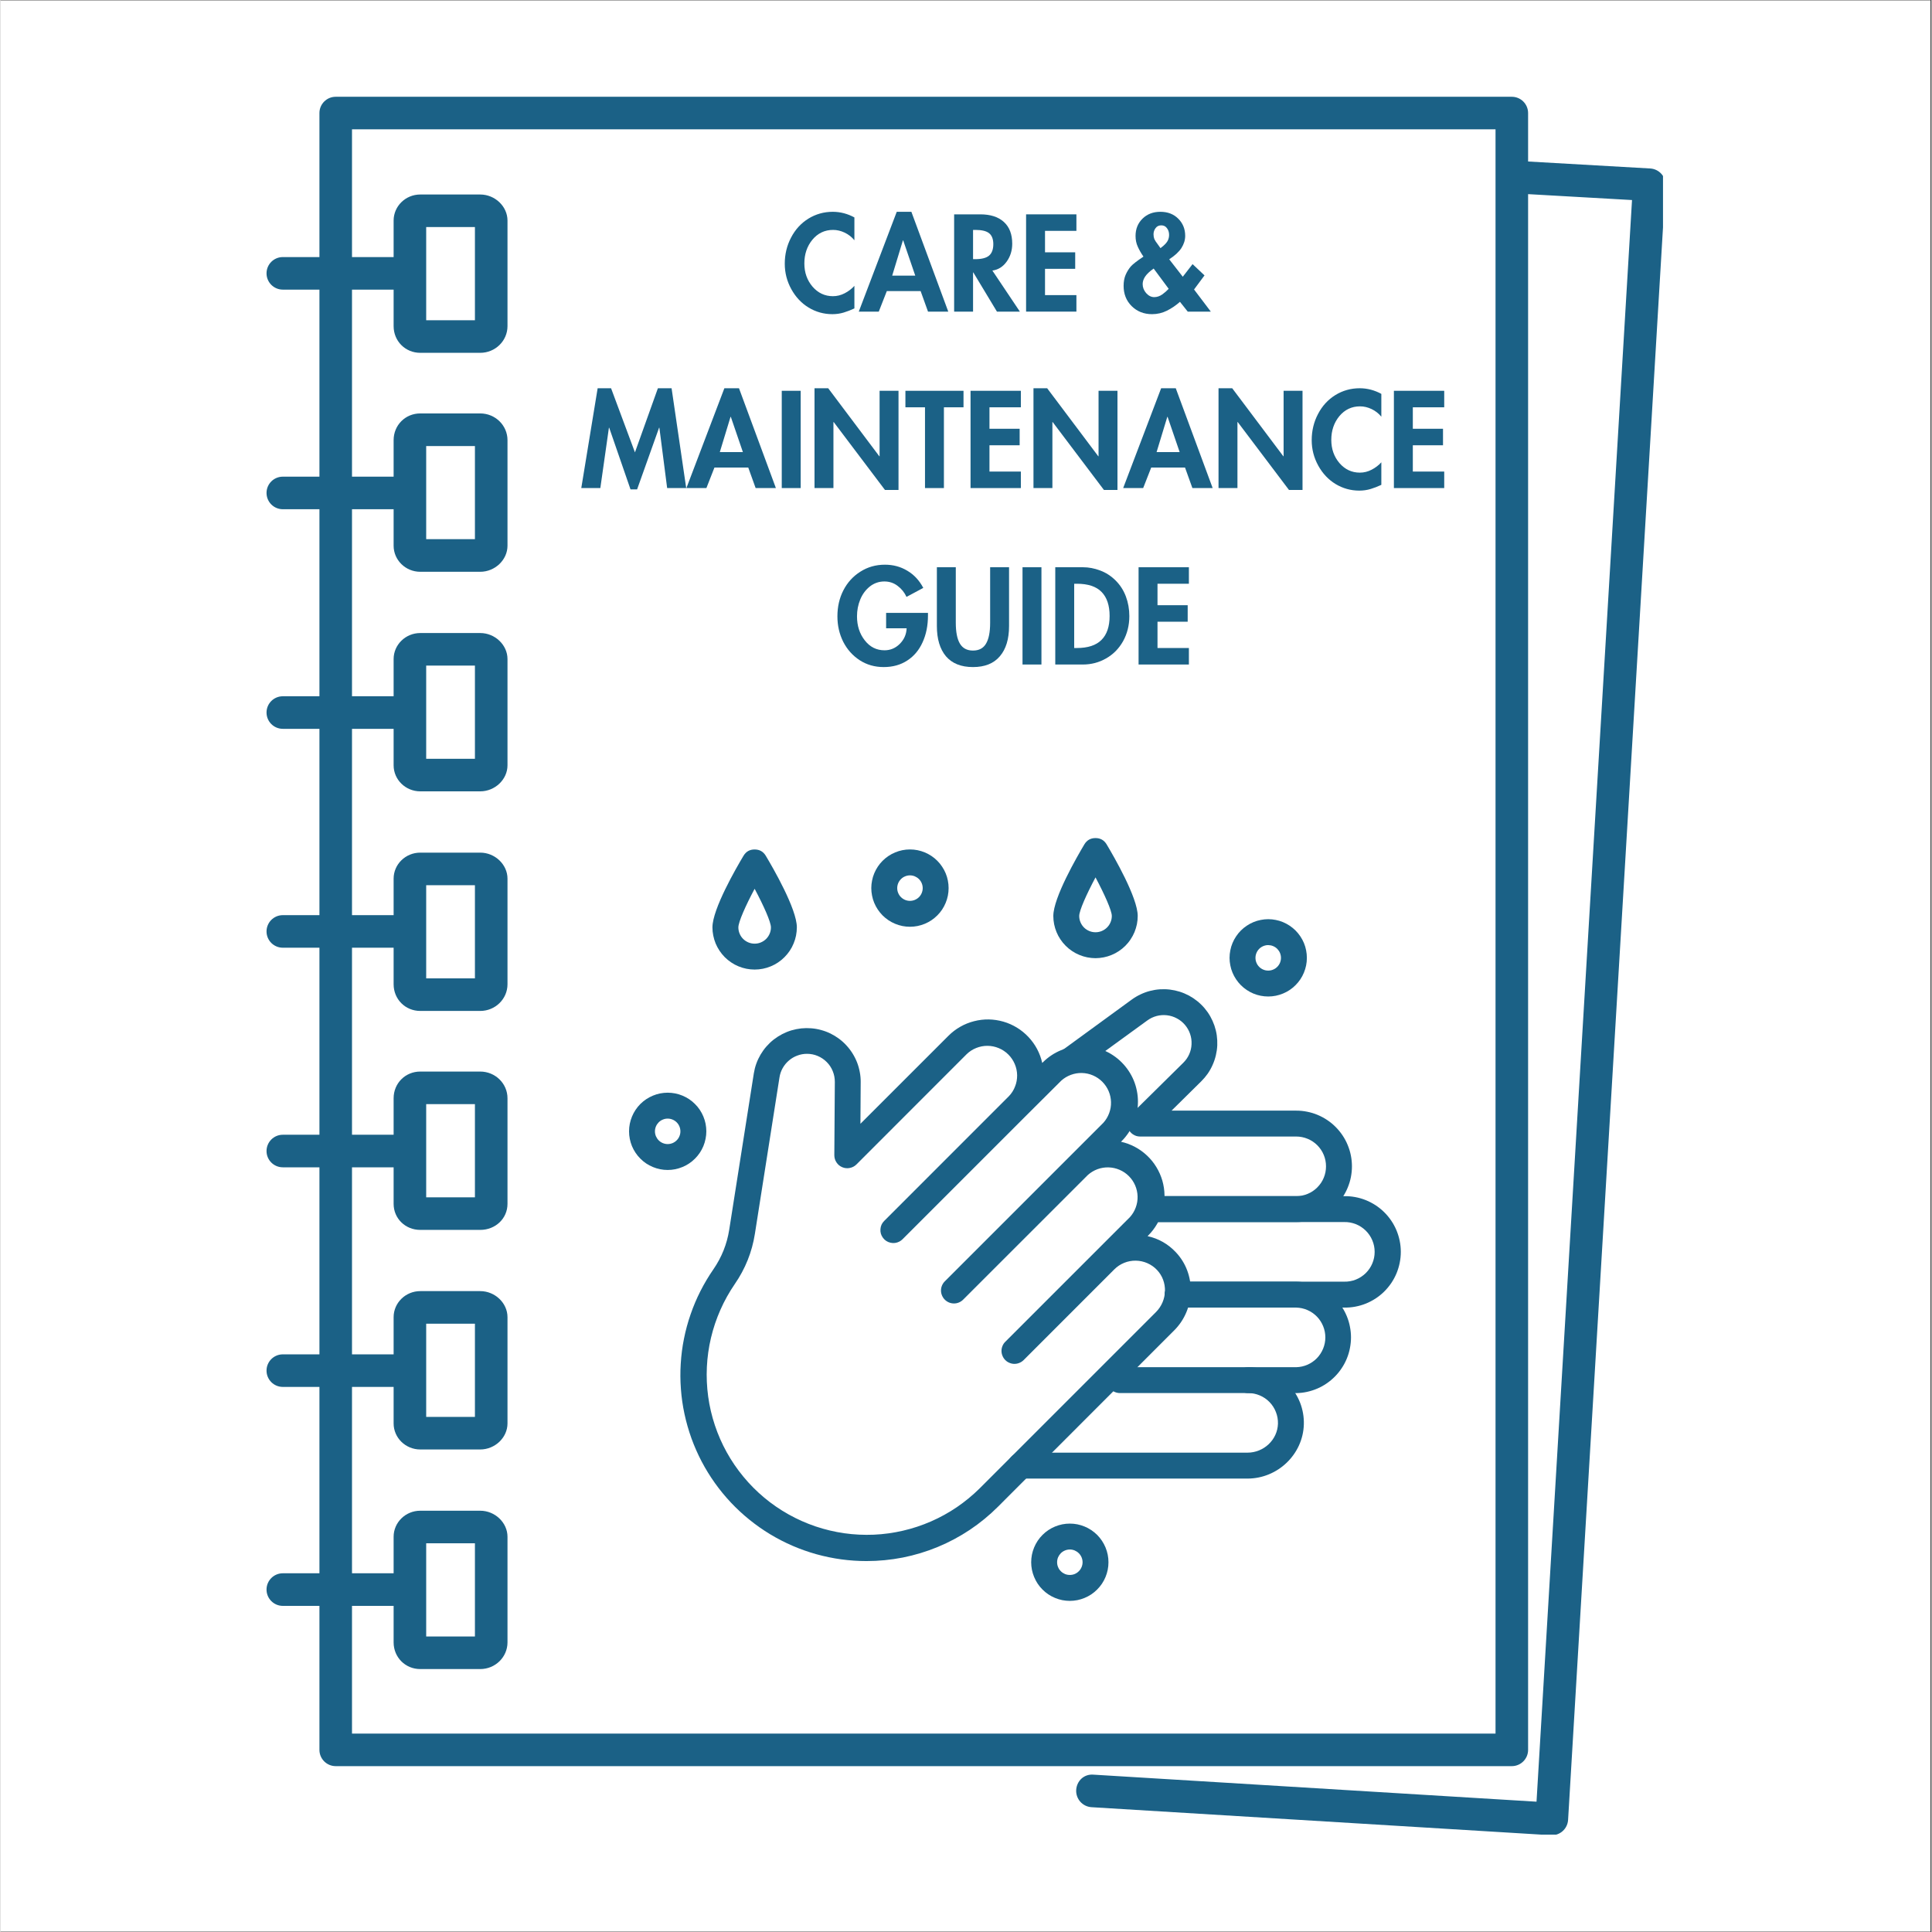 <svg xmlns="http://www.w3.org/2000/svg" xmlns:xlink="http://www.w3.org/1999/xlink" width="300" zoomAndPan="magnify" viewBox="0 0 224.88 225" height="300" preserveAspectRatio="xMidYMid meet" version="1.0"><rect x="0" y="0" width="224.88" height="225" fill="#333333" stroke="none"/><defs><g/><clipPath id="eaec7b22d7"><path d="M 0 0.059 L 224.762 0.059 L 224.762 224.938 L 0 224.938 Z M 0 0.059 " clip-rule="nonzero"/></clipPath><clipPath id="1fb7f488e9"><path d="M 30.98 11.27 L 193.613 11.27 L 193.613 213.66 L 30.98 213.66 Z M 30.98 11.27 " clip-rule="nonzero"/></clipPath><clipPath id="4f6c7368cc"><path d="M 67.465 20.047 L 168.812 20.047 L 168.812 195.305 L 67.465 195.305 Z M 67.465 20.047 " clip-rule="nonzero"/></clipPath><clipPath id="fccbeb42dd"><path d="M 0.465 0.047 L 101.812 0.047 L 101.812 175.305 L 0.465 175.305 Z M 0.465 0.047 " clip-rule="nonzero"/></clipPath><clipPath id="640257cbda"><rect x="0" width="102" y="0" height="176"/></clipPath><clipPath id="066140a2ef"><path d="M 132 139 L 163.113 139 L 163.113 153 L 132 153 Z M 132 139 " clip-rule="nonzero"/></clipPath><clipPath id="9c3b7a345e"><path d="M 122 97.605 L 133 97.605 L 133 112 L 122 112 Z M 122 97.605 " clip-rule="nonzero"/></clipPath><clipPath id="f9006b5af4"><path d="M 120 177 L 130 177 L 130 186.809 L 120 186.809 Z M 120 177 " clip-rule="nonzero"/></clipPath><clipPath id="6cf14bd642"><path d="M 73.164 127 L 83 127 L 83 137 L 73.164 137 Z M 73.164 127 " clip-rule="nonzero"/></clipPath><clipPath id="f40703049c"><path d="M 0.402 22 L 13 22 L 13 34 L 0.402 34 Z M 0.402 22 " clip-rule="nonzero"/></clipPath><clipPath id="9f5b516871"><rect x="0" width="103" y="0" height="58"/></clipPath></defs><g clip-path="url(#eaec7b22d7)"><path fill="#ffffff" d="M 0 0.059 L 224.879 0.059 L 224.879 224.941 L 0 224.941 Z M 0 0.059 " fill-opacity="1" fill-rule="nonzero"/><path fill="#ffffff" d="M 0 0.059 L 224.879 0.059 L 224.879 224.941 L 0 224.941 Z M 0 0.059 " fill-opacity="1" fill-rule="nonzero"/></g><g clip-path="url(#1fb7f488e9)"><path fill="#1b6186" d="M 49.574 37.297 L 49.574 26.445 L 55.25 26.445 L 55.25 37.297 Z M 49.574 62.793 L 49.574 51.945 L 55.25 51.945 L 55.25 62.793 Z M 49.574 88.367 L 49.574 77.516 L 55.25 77.516 L 55.25 88.367 Z M 49.574 113.941 L 49.574 103.09 L 55.25 103.09 L 55.25 113.941 Z M 49.574 139.438 L 49.574 128.586 L 55.25 128.586 L 55.25 139.438 Z M 49.574 165.012 L 49.574 154.16 L 55.25 154.16 L 55.25 165.012 Z M 49.574 190.586 L 49.574 179.73 L 55.25 179.73 L 55.25 190.586 Z M 174.109 201.891 L 40.934 201.891 L 40.934 187.02 L 45.781 187.02 L 45.781 191.27 C 45.781 193.012 47.145 194.379 48.883 194.379 L 55.867 194.379 C 57.621 194.379 59.043 192.984 59.043 191.27 L 59.043 178.973 C 59.043 177.328 57.59 175.938 55.867 175.938 L 48.883 175.938 C 47.172 175.938 45.781 177.297 45.781 178.973 L 45.781 183.223 L 40.934 183.223 L 40.934 161.52 L 45.781 161.52 L 45.781 165.77 C 45.781 167.445 47.172 168.805 48.883 168.805 L 55.867 168.805 C 57.59 168.805 59.043 167.418 59.043 165.77 L 59.043 153.398 C 59.043 151.754 57.59 150.363 55.867 150.363 L 48.883 150.363 C 47.172 150.363 45.781 151.727 45.781 153.398 L 45.781 157.727 L 40.934 157.727 L 40.934 135.945 L 45.781 135.945 L 45.781 140.199 C 45.781 141.902 47.145 143.234 48.883 143.234 L 55.867 143.234 C 57.648 143.234 59.043 141.902 59.043 140.199 L 59.043 127.902 C 59.043 126.188 57.621 124.793 55.867 124.793 L 48.883 124.793 C 47.145 124.793 45.781 126.156 45.781 127.902 L 45.781 132.152 L 40.934 132.152 L 40.934 110.371 L 45.781 110.371 L 45.781 114.625 C 45.781 116.371 47.145 117.734 48.883 117.734 L 55.867 117.734 C 57.621 117.734 59.043 116.34 59.043 114.625 L 59.043 102.328 C 59.043 100.688 57.59 99.297 55.867 99.297 L 48.883 99.297 C 47.172 99.297 45.781 100.656 45.781 102.328 L 45.781 106.578 L 40.934 106.578 L 40.934 84.879 L 45.781 84.879 L 45.781 89.125 C 45.781 90.801 47.172 92.16 48.883 92.16 L 55.867 92.16 C 57.59 92.16 59.043 90.773 59.043 89.125 L 59.043 76.754 C 59.043 75.113 57.59 73.723 55.867 73.723 L 48.883 73.723 C 47.172 73.723 45.781 75.086 45.781 76.754 L 45.781 81.086 L 40.934 81.086 L 40.934 59.305 L 45.781 59.305 L 45.781 63.551 C 45.781 65.227 47.172 66.59 48.883 66.59 L 55.867 66.59 C 57.59 66.59 59.043 65.199 59.043 63.551 L 59.043 51.262 C 59.043 49.543 57.621 48.148 55.867 48.148 L 48.883 48.148 C 47.145 48.148 45.781 49.516 45.781 51.262 L 45.781 55.512 L 40.934 55.512 L 40.934 33.73 L 45.781 33.73 L 45.781 37.98 C 45.781 39.727 47.145 41.09 48.883 41.09 L 55.867 41.09 C 57.621 41.09 59.043 39.695 59.043 37.98 L 59.043 25.688 C 59.043 24.043 57.59 22.652 55.867 22.652 L 48.883 22.652 C 47.172 22.652 45.781 24.012 45.781 25.688 L 45.781 29.938 L 40.934 29.938 L 40.934 15.062 L 174.109 15.062 Z M 193.43 20.254 C 193.09 19.875 192.621 19.648 192.117 19.621 L 177.902 18.809 L 177.902 13.168 C 177.902 12.117 177.051 11.27 176.004 11.27 L 39.039 11.27 C 37.988 11.27 37.141 12.117 37.141 13.168 L 37.141 29.938 L 32.879 29.938 C 31.828 29.938 30.98 30.785 30.98 31.832 C 30.98 32.879 31.828 33.73 32.879 33.73 L 37.141 33.73 L 37.141 55.512 L 32.879 55.512 C 31.828 55.512 30.98 56.359 30.98 57.406 C 30.98 58.457 31.828 59.305 32.879 59.305 L 37.141 59.305 L 37.141 81.086 L 32.879 81.086 C 31.828 81.086 30.98 81.934 30.98 82.98 C 30.98 84.031 31.828 84.879 32.879 84.879 L 37.141 84.879 L 37.141 106.578 L 32.879 106.578 C 31.828 106.578 30.98 107.426 30.98 108.477 C 30.98 109.523 31.828 110.371 32.879 110.371 L 37.141 110.371 L 37.141 132.152 L 32.879 132.152 C 31.828 132.152 30.98 133 30.98 134.051 C 30.98 135.098 31.828 135.945 32.879 135.945 L 37.141 135.945 L 37.141 157.727 L 32.879 157.727 C 31.828 157.727 30.98 158.574 30.98 159.621 C 30.98 160.672 31.828 161.52 32.879 161.52 L 37.141 161.52 L 37.141 183.223 L 32.879 183.223 C 31.828 183.223 30.98 184.074 30.98 185.121 C 30.98 186.168 31.828 187.02 32.879 187.02 L 37.141 187.02 L 37.141 203.789 C 37.141 204.836 37.988 205.684 39.039 205.684 L 176.004 205.684 C 177.051 205.684 177.902 204.836 177.902 203.789 L 177.902 22.609 L 190.004 23.297 L 178.883 209.824 L 127.289 206.676 C 126.172 206.582 125.34 207.41 125.273 208.453 C 125.215 209.5 126.008 210.398 127.055 210.465 L 180.547 213.727 C 180.586 213.727 180.625 213.73 180.664 213.73 C 181.129 213.73 181.578 213.562 181.922 213.254 C 182.301 212.918 182.527 212.449 182.559 211.945 L 193.902 21.625 C 193.934 21.121 193.762 20.629 193.43 20.254 " fill-opacity="1" fill-rule="nonzero"/></g><path fill="#1b6186" d="M 124.691 59.531 L 124.691 49.285 L 121.535 49.285 L 121.535 59.531 C 121.535 62.645 123.262 64.613 126.27 64.613 C 129.273 64.613 131 62.645 131 59.531 L 131 49.285 L 127.844 49.285 L 127.844 59.531 C 127.844 60.898 127.32 61.656 126.27 61.656 C 125.215 61.656 124.691 60.898 124.691 59.531 " fill-opacity="1" fill-rule="nonzero"/><path fill="#1b6186" d="M 86.598 60.668 C 86.523 58.773 86.445 56.949 86.371 55.129 L 86.523 55.129 L 87.875 59.074 L 88.625 61.125 L 91.555 61.125 L 92.309 59.074 L 93.66 55.129 L 93.734 55.129 C 93.66 56.949 93.586 58.773 93.512 60.668 L 93.512 64.312 L 96.516 64.312 L 96.516 49.285 L 93.434 49.285 L 91.105 54.98 C 90.805 55.734 90.277 57.027 90.129 57.633 L 90.055 57.633 C 89.902 57.027 89.375 55.734 89.078 54.98 L 86.746 49.285 L 83.668 49.285 L 83.668 64.312 L 86.598 64.312 L 86.598 60.668 " fill-opacity="1" fill-rule="nonzero"/><path fill="#1b6186" d="M 131.527 26.293 L 132.805 26.293 C 133.855 26.293 134.457 27.051 134.457 28.418 C 134.457 29.785 133.855 30.469 132.805 30.469 L 131.527 30.469 Z M 131.527 33.426 L 132.652 33.426 L 134.984 38.438 L 138.289 38.438 L 135.508 32.742 C 136.785 31.984 137.539 30.469 137.539 28.418 C 137.539 25.23 135.809 23.41 132.879 23.41 L 128.52 23.41 L 128.52 38.438 L 131.527 38.438 L 131.527 33.426 " fill-opacity="1" fill-rule="nonzero"/><path fill="#1b6186" d="M 151.363 61.43 L 146.93 61.43 L 146.93 49.285 L 143.926 49.285 L 143.926 64.312 L 151.363 64.312 L 151.363 61.43 " fill-opacity="1" fill-rule="nonzero"/><path fill="#1b6186" d="M 136.711 57.18 C 136.938 56.117 137.16 54.297 137.312 53.082 L 137.387 53.082 C 137.539 54.297 137.762 56.117 137.988 57.18 L 138.289 58.926 L 136.336 58.926 Z M 132.129 64.312 L 135.285 64.312 L 135.734 61.809 L 138.891 61.809 L 139.418 64.312 L 142.496 64.312 L 138.965 49.285 L 135.734 49.285 L 132.129 64.312 " fill-opacity="1" fill-rule="nonzero"/><path fill="#1b6186" d="M 112.367 35.781 C 111.391 35.781 110.789 35.246 110.789 34.031 L 107.711 34.031 C 107.711 37.07 109.438 38.738 112.293 38.738 C 115.223 38.738 116.953 36.918 116.953 34.488 C 116.953 29.707 111.09 29.559 111.09 27.129 C 111.09 26.445 111.543 26.066 112.293 26.066 C 113.195 26.066 113.645 26.523 113.645 27.508 L 116.727 27.508 C 116.727 24.777 115.074 23.105 112.367 23.105 C 109.59 23.105 108.012 24.777 108.012 27.051 C 108.012 31.68 113.871 31.984 113.871 34.488 C 113.871 35.172 113.344 35.781 112.367 35.781 " fill-opacity="1" fill-rule="nonzero"/><path fill="#1b6186" d="M 102.074 58.926 L 102.449 57.18 C 102.676 56.117 102.902 54.297 103.051 53.082 L 103.129 53.082 C 103.277 54.297 103.5 56.117 103.73 57.18 L 104.027 58.926 Z M 101.473 49.285 L 97.867 64.312 L 101.023 64.312 L 101.473 61.809 L 104.629 61.809 L 105.156 64.312 L 108.238 64.312 L 104.703 49.285 L 101.473 49.285 " fill-opacity="1" fill-rule="nonzero"/><path fill="#1b6186" d="M 126.492 35.551 L 121.609 35.551 L 121.609 32.211 L 125.816 32.211 L 125.816 29.406 L 121.609 29.406 L 121.609 26.293 L 126.27 26.293 L 126.27 23.41 L 118.605 23.41 L 118.605 38.438 L 126.492 38.438 L 126.492 35.551 " fill-opacity="1" fill-rule="nonzero"/><path fill="#1b6186" d="M 113.645 58.469 L 116.125 64.312 L 119.129 64.312 L 119.129 49.285 L 116.125 49.285 L 116.125 52.777 C 116.125 54.145 116.352 56.723 116.574 58.621 L 116.5 58.695 C 116.125 57.785 115.824 56.801 115.449 55.812 L 112.594 49.285 L 109.664 49.285 L 109.664 64.312 L 112.594 64.312 L 112.594 61.277 C 112.594 59.605 112.445 56.801 112.219 54.902 L 112.293 54.824 L 113.645 58.469 " fill-opacity="1" fill-rule="nonzero"/><path fill="#1b6186" d="M 101.473 38.738 C 104.48 38.738 106.207 36.766 106.207 33.578 L 106.207 23.41 L 103.051 23.41 L 103.051 33.578 C 103.051 35.02 102.527 35.781 101.473 35.781 C 100.422 35.781 99.895 35.02 99.895 33.578 L 99.895 23.41 L 96.742 23.41 L 96.742 33.578 C 96.742 36.766 98.469 38.738 101.473 38.738 " fill-opacity="1" fill-rule="nonzero"/><path fill="#1b6186" d="M 156.848 153.324 L 78.184 153.324 C 77.133 153.324 76.285 154.176 76.285 155.223 C 76.285 156.27 77.133 157.121 78.184 157.121 L 156.848 157.121 C 157.895 157.121 158.742 156.27 158.742 155.223 C 158.742 154.176 157.895 153.324 156.848 153.324 " fill-opacity="1" fill-rule="nonzero"/><path fill="#1b6186" d="M 156.848 140.348 L 78.184 140.348 C 77.133 140.348 76.285 141.195 76.285 142.246 C 76.285 143.293 77.133 144.141 78.184 144.141 L 156.848 144.141 C 157.895 144.141 158.742 143.293 158.742 142.246 C 158.742 141.195 157.895 140.348 156.848 140.348 " fill-opacity="1" fill-rule="nonzero"/><path fill="#1b6186" d="M 156.848 166.301 L 78.184 166.301 C 77.133 166.301 76.285 167.148 76.285 168.199 C 76.285 169.246 77.133 170.098 78.184 170.098 L 156.848 170.098 C 157.895 170.098 158.742 169.246 158.742 168.199 C 158.742 167.148 157.895 166.301 156.848 166.301 " fill-opacity="1" fill-rule="nonzero"/><path fill="#1b6186" d="M 156.848 179.277 L 78.184 179.277 C 77.133 179.277 76.285 180.125 76.285 181.176 C 76.285 182.223 77.133 183.07 78.184 183.07 L 156.848 183.07 C 157.895 183.07 158.742 182.223 158.742 181.176 C 158.742 180.125 157.895 179.277 156.848 179.277 " fill-opacity="1" fill-rule="nonzero"/><path fill="#1b6186" d="M 156.848 114.473 L 78.184 114.473 C 77.133 114.473 76.285 115.32 76.285 116.371 C 76.285 117.418 77.133 118.266 78.184 118.266 L 156.848 118.266 C 157.895 118.266 158.742 117.418 158.742 116.371 C 158.742 115.32 157.895 114.473 156.848 114.473 " fill-opacity="1" fill-rule="nonzero"/><path fill="#1b6186" d="M 73.77 78.504 L 161.262 78.504 L 161.262 87.23 L 73.77 87.23 Z M 72.398 91.023 L 162.629 91.023 C 163.965 91.023 165.055 89.898 165.055 88.52 L 165.055 77.211 C 165.055 75.809 163.992 74.707 162.629 74.707 L 72.398 74.707 C 71.039 74.707 69.973 75.809 69.973 77.211 L 69.973 88.52 C 69.973 89.898 71.062 91.023 72.398 91.023 " fill-opacity="1" fill-rule="nonzero"/><path fill="#1b6186" d="M 156.848 101.496 L 78.184 101.496 C 77.133 101.496 76.285 102.344 76.285 103.391 C 76.285 104.441 77.133 105.289 78.184 105.289 L 156.848 105.289 C 157.895 105.289 158.742 104.441 158.742 103.391 C 158.742 102.344 157.895 101.496 156.848 101.496 " fill-opacity="1" fill-rule="nonzero"/><path fill="#1b6186" d="M 156.848 127.371 L 78.184 127.371 C 77.133 127.371 76.285 128.219 76.285 129.27 C 76.285 130.316 77.133 131.164 78.184 131.164 L 156.848 131.164 C 157.895 131.164 158.742 130.316 158.742 129.27 C 158.742 128.219 157.895 127.371 156.848 127.371 " fill-opacity="1" fill-rule="nonzero"/><g clip-path="url(#4f6c7368cc)"><g transform="matrix(1, 0, 0, 1, 67, 20)"><g clip-path="url(#640257cbda)"><g clip-path="url(#fccbeb42dd)"><path fill="#ffffff" d="M 0.465 0.047 L 101.812 0.047 L 101.812 175.426 L 0.465 175.426 Z M 0.465 0.047 " fill-opacity="1" fill-rule="nonzero"/></g></g></g></g><path fill="#1b6186" d="M 100.852 181.801 C 99.867 181.801 98.887 181.734 97.91 181.602 C 96.938 181.469 95.977 181.27 95.027 181.008 C 94.082 180.742 93.156 180.418 92.25 180.027 C 91.348 179.637 90.477 179.188 89.633 178.68 C 88.793 178.172 87.988 177.605 87.223 176.988 C 86.457 176.371 85.738 175.703 85.062 174.988 C 84.387 174.27 83.766 173.512 83.195 172.711 C 82.625 171.91 82.109 171.074 81.652 170.203 C 81.195 169.328 80.801 168.434 80.465 167.508 C 80.133 166.582 79.863 165.637 79.656 164.676 C 79.449 163.715 79.309 162.742 79.238 161.762 C 79.164 160.781 79.156 159.797 79.219 158.816 C 79.277 157.836 79.402 156.859 79.598 155.895 C 79.789 154.934 80.047 153.984 80.371 153.055 C 80.691 152.125 81.074 151.223 81.52 150.344 C 81.965 149.469 82.469 148.625 83.027 147.816 C 83.988 146.422 84.598 144.891 84.863 143.223 L 87.73 125.004 C 87.793 124.617 87.887 124.242 88.02 123.871 C 88.152 123.504 88.32 123.152 88.516 122.816 C 88.715 122.48 88.941 122.164 89.199 121.871 C 89.457 121.578 89.738 121.309 90.047 121.066 C 90.355 120.828 90.684 120.617 91.027 120.438 C 91.375 120.258 91.734 120.109 92.109 119.996 C 92.484 119.887 92.867 119.809 93.254 119.766 C 93.645 119.727 94.031 119.723 94.422 119.754 C 94.812 119.785 95.195 119.852 95.57 119.957 C 95.949 120.059 96.312 120.195 96.664 120.367 C 97.012 120.539 97.344 120.742 97.66 120.977 C 97.973 121.211 98.262 121.469 98.523 121.758 C 98.789 122.047 99.023 122.355 99.23 122.688 C 99.438 123.02 99.613 123.367 99.754 123.73 C 99.895 124.094 100 124.469 100.07 124.852 C 100.145 125.238 100.18 125.625 100.176 126.016 L 100.145 130.875 L 110.398 120.625 C 110.809 120.215 111.266 119.863 111.77 119.578 C 112.273 119.289 112.809 119.074 113.371 118.93 C 113.934 118.785 114.504 118.715 115.086 118.723 C 115.664 118.734 116.234 118.82 116.793 118.98 C 117.352 119.141 117.875 119.375 118.371 119.676 C 118.867 119.98 119.312 120.344 119.711 120.766 C 120.109 121.188 120.445 121.656 120.719 122.168 C 120.992 122.684 121.191 123.223 121.316 123.789 L 121.395 123.715 C 121.695 123.414 122.023 123.145 122.375 122.91 C 122.73 122.672 123.105 122.473 123.5 122.309 C 123.891 122.148 124.297 122.023 124.715 121.941 C 125.133 121.859 125.555 121.816 125.98 121.816 C 126.406 121.816 126.828 121.859 127.246 121.941 C 127.664 122.023 128.07 122.148 128.461 122.312 C 128.855 122.473 129.23 122.672 129.582 122.91 C 129.938 123.148 130.266 123.414 130.566 123.719 C 130.867 124.02 131.137 124.348 131.371 124.699 C 131.609 125.055 131.809 125.426 131.973 125.82 C 132.137 126.215 132.258 126.621 132.34 127.039 C 132.426 127.457 132.465 127.879 132.465 128.305 C 132.465 128.73 132.426 129.152 132.344 129.566 C 132.258 129.984 132.137 130.391 131.973 130.785 C 131.812 131.18 131.609 131.551 131.375 131.906 C 131.137 132.262 130.871 132.59 130.57 132.891 L 130.492 132.969 C 131.059 133.094 131.598 133.293 132.113 133.566 C 132.625 133.836 133.094 134.172 133.516 134.57 C 133.941 134.969 134.305 135.414 134.605 135.91 C 134.91 136.406 135.141 136.934 135.305 137.488 C 135.465 138.047 135.551 138.617 135.559 139.199 C 135.57 139.777 135.5 140.352 135.355 140.914 C 135.211 141.477 134.996 142.008 134.707 142.516 C 134.418 143.02 134.07 143.477 133.66 143.887 L 133.586 143.961 C 134.875 144.246 135.969 144.871 136.875 145.832 C 139.27 148.359 139.188 152.441 136.684 154.938 L 116.172 175.465 C 115.168 176.469 114.074 177.367 112.891 178.16 C 111.707 178.949 110.457 179.617 109.145 180.16 C 107.828 180.703 106.473 181.113 105.078 181.391 C 103.684 181.664 102.273 181.801 100.852 181.801 Z M 93.926 122.727 C 93.539 122.727 93.164 122.793 92.801 122.93 C 92.438 123.062 92.109 123.254 91.816 123.508 C 91.52 123.758 91.281 124.055 91.09 124.391 C 90.902 124.727 90.777 125.09 90.719 125.469 L 87.855 143.688 C 87.52 145.816 86.738 147.762 85.516 149.535 C 84.867 150.484 84.305 151.484 83.84 152.539 C 83.375 153.59 83.008 154.676 82.742 155.797 C 82.477 156.918 82.316 158.055 82.262 159.203 C 82.207 160.355 82.258 161.5 82.414 162.641 C 82.57 163.781 82.832 164.898 83.195 165.988 C 83.559 167.082 84.02 168.133 84.578 169.137 C 85.137 170.145 85.785 171.094 86.52 171.98 C 87.25 172.867 88.059 173.68 88.945 174.418 C 89.828 175.156 90.773 175.805 91.777 176.367 C 92.781 176.93 93.832 177.395 94.922 177.766 C 96.012 178.133 97.129 178.398 98.266 178.562 C 99.406 178.723 100.551 178.777 101.703 178.73 C 102.852 178.68 103.988 178.523 105.109 178.262 C 106.23 178.004 107.32 177.641 108.375 177.18 C 109.43 176.719 110.434 176.164 111.387 175.516 C 112.336 174.867 113.223 174.137 114.039 173.328 L 134.562 152.805 C 135.914 151.453 135.969 149.258 134.688 147.902 C 134.367 147.562 133.988 147.297 133.562 147.109 C 133.133 146.922 132.684 146.824 132.215 146.816 C 131.746 146.809 131.293 146.895 130.859 147.07 C 130.426 147.246 130.043 147.5 129.711 147.832 L 119.152 158.395 C 119.008 158.535 118.848 158.645 118.66 158.719 C 118.477 158.797 118.285 158.836 118.082 158.836 C 117.883 158.836 117.691 158.797 117.508 158.719 C 117.32 158.645 117.156 158.535 117.016 158.395 C 116.875 158.25 116.766 158.09 116.691 157.902 C 116.613 157.719 116.574 157.527 116.574 157.324 C 116.574 157.125 116.613 156.934 116.691 156.746 C 116.766 156.562 116.875 156.398 117.02 156.258 L 131.531 141.746 C 131.828 141.414 132.055 141.043 132.207 140.625 C 132.363 140.207 132.434 139.777 132.422 139.332 C 132.41 138.887 132.316 138.461 132.141 138.051 C 131.965 137.645 131.719 137.281 131.406 136.969 C 131.09 136.652 130.73 136.41 130.32 136.234 C 129.91 136.059 129.484 135.965 129.039 135.953 C 128.598 135.941 128.164 136.012 127.75 136.164 C 127.332 136.32 126.957 136.547 126.625 136.844 L 112.109 151.355 C 111.969 151.496 111.805 151.605 111.621 151.684 C 111.434 151.762 111.242 151.801 111.043 151.801 C 110.84 151.801 110.648 151.762 110.465 151.688 C 110.277 151.609 110.113 151.5 109.973 151.359 C 109.832 151.219 109.723 151.055 109.645 150.867 C 109.566 150.684 109.527 150.492 109.527 150.289 C 109.527 150.09 109.566 149.898 109.645 149.711 C 109.723 149.527 109.832 149.363 109.973 149.223 L 128.438 130.758 C 128.734 130.426 128.961 130.051 129.113 129.637 C 129.27 129.219 129.34 128.789 129.328 128.344 C 129.316 127.898 129.223 127.473 129.047 127.062 C 128.871 126.656 128.625 126.293 128.312 125.977 C 127.996 125.664 127.637 125.418 127.227 125.242 C 126.82 125.066 126.395 124.973 125.949 124.961 C 125.504 124.949 125.074 125.023 124.656 125.176 C 124.238 125.332 123.863 125.555 123.535 125.852 L 119.59 129.781 L 105.047 144.324 C 104.938 144.434 104.812 144.523 104.672 144.598 C 104.34 144.766 103.996 144.809 103.633 144.723 C 103.27 144.637 102.98 144.445 102.762 144.145 C 102.543 143.844 102.445 143.508 102.477 143.137 C 102.504 142.766 102.648 142.449 102.914 142.188 L 117.434 127.664 C 117.75 127.336 117.988 126.961 118.152 126.539 C 118.32 126.117 118.398 125.676 118.395 125.223 C 118.387 124.77 118.297 124.332 118.117 123.914 C 117.941 123.496 117.691 123.129 117.371 122.809 C 117.047 122.488 116.676 122.238 116.258 122.066 C 115.84 121.891 115.402 121.801 114.949 121.797 C 114.492 121.793 114.055 121.879 113.633 122.047 C 113.211 122.215 112.836 122.457 112.512 122.773 L 99.684 135.609 C 99.465 135.824 99.207 135.961 98.906 136.02 C 98.605 136.082 98.316 136.051 98.031 135.934 C 97.75 135.816 97.523 135.629 97.355 135.371 C 97.188 135.117 97.105 134.836 97.105 134.531 L 97.164 125.996 C 97.164 125.562 97.086 125.148 96.922 124.746 C 96.762 124.348 96.527 123.992 96.223 123.688 C 95.918 123.379 95.566 123.145 95.168 122.977 C 94.773 122.809 94.355 122.727 93.926 122.727 Z M 93.926 122.727 " fill-opacity="1" fill-rule="nonzero"/><g clip-path="url(#066140a2ef)"><path fill="#1b6186" d="M 156.477 152.281 L 137.098 152.281 C 136.898 152.281 136.707 152.242 136.523 152.168 C 136.336 152.09 136.176 151.98 136.031 151.84 C 135.891 151.699 135.781 151.535 135.707 151.352 C 135.629 151.164 135.59 150.973 135.59 150.773 C 135.59 150.57 135.629 150.379 135.707 150.195 C 135.781 150.012 135.891 149.848 136.031 149.707 C 136.176 149.562 136.336 149.453 136.523 149.379 C 136.707 149.301 136.898 149.262 137.098 149.262 L 156.477 149.262 C 156.945 149.273 157.395 149.195 157.832 149.023 C 158.266 148.852 158.648 148.602 158.984 148.277 C 159.32 147.949 159.578 147.57 159.758 147.141 C 159.941 146.711 160.031 146.262 160.031 145.793 C 160.031 145.324 159.941 144.875 159.758 144.445 C 159.578 144.016 159.32 143.637 158.984 143.309 C 158.648 142.98 158.266 142.734 157.832 142.562 C 157.395 142.391 156.945 142.309 156.477 142.32 L 133.816 142.32 C 133.617 142.32 133.426 142.281 133.242 142.207 C 133.055 142.129 132.891 142.02 132.75 141.879 C 132.609 141.738 132.5 141.574 132.426 141.391 C 132.348 141.207 132.309 141.012 132.309 140.812 C 132.309 140.613 132.348 140.422 132.426 140.234 C 132.5 140.051 132.609 139.887 132.75 139.746 C 132.891 139.605 133.055 139.496 133.242 139.418 C 133.426 139.344 133.617 139.305 133.816 139.305 L 156.477 139.305 C 156.906 139.297 157.336 139.332 157.758 139.41 C 158.184 139.488 158.594 139.605 158.996 139.766 C 159.395 139.926 159.773 140.125 160.137 140.359 C 160.496 140.594 160.832 140.863 161.137 141.164 C 161.445 141.465 161.719 141.797 161.961 142.152 C 162.203 142.508 162.406 142.887 162.574 143.285 C 162.738 143.68 162.863 144.09 162.949 144.512 C 163.035 144.934 163.078 145.363 163.078 145.793 C 163.078 146.223 163.035 146.648 162.949 147.07 C 162.863 147.496 162.738 147.902 162.574 148.301 C 162.406 148.699 162.203 149.074 161.961 149.434 C 161.719 149.789 161.445 150.117 161.137 150.422 C 160.832 150.723 160.496 150.992 160.137 151.227 C 159.773 151.461 159.395 151.66 158.996 151.82 C 158.594 151.98 158.184 152.098 157.758 152.176 C 157.336 152.254 156.906 152.289 156.477 152.281 Z M 156.477 152.281 " fill-opacity="1" fill-rule="nonzero"/></g><path fill="#1b6186" d="M 150.898 162.242 L 145.301 162.242 C 145.098 162.242 144.906 162.203 144.723 162.125 C 144.539 162.051 144.375 161.941 144.234 161.797 C 144.09 161.656 143.98 161.492 143.906 161.309 C 143.828 161.125 143.789 160.934 143.789 160.73 C 143.789 160.531 143.828 160.34 143.906 160.156 C 143.98 159.969 144.09 159.805 144.234 159.664 C 144.375 159.523 144.539 159.414 144.723 159.34 C 144.906 159.262 145.098 159.223 145.301 159.223 L 150.898 159.223 C 151.352 159.211 151.785 159.117 152.199 158.938 C 152.617 158.754 152.984 158.504 153.301 158.18 C 153.617 157.855 153.859 157.48 154.031 157.062 C 154.203 156.641 154.289 156.207 154.289 155.754 C 154.289 155.297 154.203 154.863 154.031 154.441 C 153.859 154.023 153.617 153.648 153.301 153.324 C 152.984 153 152.617 152.75 152.199 152.566 C 151.785 152.387 151.352 152.293 150.898 152.281 L 137.098 152.281 C 136.898 152.281 136.707 152.242 136.523 152.168 C 136.336 152.09 136.176 151.98 136.031 151.84 C 135.891 151.699 135.781 151.535 135.707 151.352 C 135.629 151.164 135.59 150.973 135.59 150.773 C 135.59 150.57 135.629 150.379 135.707 150.195 C 135.781 150.012 135.891 149.848 136.031 149.707 C 136.176 149.562 136.336 149.453 136.523 149.379 C 136.707 149.301 136.898 149.262 137.098 149.262 L 150.898 149.262 C 151.32 149.27 151.734 149.32 152.148 149.406 C 152.559 149.496 152.957 149.621 153.348 149.789 C 153.734 149.953 154.102 150.156 154.449 150.395 C 154.797 150.633 155.117 150.902 155.414 151.203 C 155.711 151.504 155.973 151.828 156.203 152.18 C 156.438 152.535 156.633 152.902 156.793 153.293 C 156.953 153.684 157.074 154.086 157.152 154.5 C 157.234 154.914 157.277 155.332 157.277 155.754 C 157.277 156.172 157.234 156.59 157.152 157.004 C 157.074 157.418 156.953 157.82 156.793 158.211 C 156.633 158.602 156.438 158.973 156.203 159.324 C 155.973 159.676 155.711 160 155.414 160.301 C 155.117 160.602 154.797 160.871 154.449 161.109 C 154.102 161.348 153.734 161.551 153.348 161.715 C 152.957 161.883 152.559 162.008 152.148 162.098 C 151.734 162.188 151.32 162.234 150.898 162.242 Z M 150.898 162.242 " fill-opacity="1" fill-rule="nonzero"/><path fill="#1b6186" d="M 145.219 172.195 L 118.816 172.195 C 118.617 172.195 118.422 172.156 118.238 172.078 C 118.055 172.004 117.891 171.895 117.75 171.754 C 117.605 171.609 117.496 171.449 117.422 171.262 C 117.344 171.078 117.305 170.887 117.305 170.688 C 117.305 170.484 117.344 170.293 117.422 170.109 C 117.496 169.922 117.605 169.762 117.75 169.617 C 117.891 169.477 118.055 169.367 118.238 169.293 C 118.422 169.215 118.617 169.176 118.816 169.176 L 145.219 169.176 C 147.129 169.176 148.719 167.668 148.77 165.801 C 148.781 165.332 148.703 164.879 148.531 164.445 C 148.363 164.008 148.113 163.621 147.789 163.285 C 147.461 162.949 147.082 162.691 146.648 162.508 C 146.219 162.328 145.77 162.234 145.301 162.234 L 130.363 162.234 C 130.164 162.234 129.973 162.195 129.789 162.121 C 129.602 162.043 129.438 161.934 129.297 161.793 C 129.156 161.652 129.047 161.488 128.973 161.305 C 128.895 161.117 128.855 160.926 128.855 160.727 C 128.855 160.527 128.895 160.332 128.973 160.148 C 129.047 159.965 129.156 159.801 129.297 159.66 C 129.438 159.52 129.602 159.41 129.789 159.332 C 129.973 159.254 130.164 159.219 130.363 159.219 L 145.301 159.219 C 145.734 159.219 146.16 159.262 146.586 159.348 C 147.012 159.434 147.422 159.559 147.824 159.727 C 148.223 159.898 148.602 160.102 148.957 160.348 C 149.316 160.594 149.648 160.871 149.949 161.18 C 150.25 161.492 150.52 161.828 150.754 162.191 C 150.988 162.559 151.184 162.941 151.344 163.344 C 151.5 163.746 151.617 164.164 151.691 164.59 C 151.766 165.016 151.797 165.449 151.785 165.879 C 151.691 169.367 148.746 172.195 145.219 172.195 Z M 145.219 172.195 " fill-opacity="1" fill-rule="nonzero"/><path fill="#1b6186" d="M 119.578 128.656 C 119.344 128.656 119.121 128.605 118.91 128.5 C 118.703 128.398 118.523 128.254 118.383 128.066 C 118.238 127.879 118.145 127.672 118.098 127.441 C 118.055 127.211 118.059 126.984 118.121 126.758 C 118.18 126.531 118.289 126.328 118.441 126.152 C 118.598 125.977 118.785 125.844 119 125.754 C 119.215 125.664 119.441 125.625 119.676 125.641 C 119.91 125.656 120.129 125.723 120.332 125.84 C 120.535 125.957 120.703 126.113 120.832 126.309 C 120.961 126.504 121.043 126.715 121.074 126.949 C 121.105 127.18 121.082 127.41 121.008 127.629 C 120.934 127.852 120.812 128.047 120.648 128.211 C 120.352 128.508 119.996 128.656 119.578 128.656 Z M 119.578 128.656 " fill-opacity="1" fill-rule="nonzero"/><path fill="#1b6186" d="M 150.898 142.32 L 133.816 142.32 C 133.617 142.32 133.426 142.281 133.242 142.207 C 133.055 142.129 132.891 142.02 132.75 141.879 C 132.609 141.738 132.5 141.574 132.426 141.391 C 132.348 141.207 132.309 141.012 132.309 140.812 C 132.309 140.613 132.348 140.422 132.426 140.234 C 132.5 140.051 132.609 139.887 132.75 139.746 C 132.891 139.605 133.055 139.496 133.242 139.418 C 133.426 139.344 133.617 139.305 133.816 139.305 L 150.898 139.305 C 151.355 139.305 151.801 139.215 152.227 139.039 C 152.652 138.863 153.027 138.613 153.352 138.285 C 153.676 137.961 153.93 137.586 154.105 137.16 C 154.281 136.734 154.367 136.293 154.367 135.832 C 154.367 135.371 154.281 134.93 154.105 134.504 C 153.93 134.078 153.676 133.703 153.352 133.375 C 153.027 133.051 152.652 132.801 152.227 132.625 C 151.801 132.449 151.355 132.359 150.898 132.359 L 132.711 132.359 C 132.406 132.359 132.129 132.273 131.875 132.102 C 131.621 131.93 131.438 131.703 131.324 131.422 C 131.207 131.137 131.184 130.848 131.242 130.547 C 131.305 130.25 131.445 129.992 131.66 129.777 L 137.734 123.781 C 138.027 123.492 138.262 123.164 138.43 122.789 C 138.598 122.414 138.691 122.023 138.707 121.613 C 138.727 121.203 138.672 120.801 138.539 120.414 C 138.406 120.023 138.207 119.672 137.941 119.359 C 137.676 119.047 137.363 118.793 137 118.602 C 136.637 118.406 136.254 118.285 135.844 118.238 C 135.438 118.191 135.035 118.219 134.637 118.324 C 134.242 118.43 133.879 118.605 133.547 118.848 L 125.418 124.758 C 125.258 124.871 125.078 124.949 124.887 124.992 C 124.691 125.039 124.5 125.043 124.305 125.012 C 124.109 124.98 123.926 124.91 123.758 124.809 C 123.59 124.703 123.449 124.57 123.332 124.41 C 123.215 124.25 123.133 124.074 123.086 123.883 C 123.039 123.691 123.031 123.496 123.059 123.301 C 123.086 123.105 123.152 122.922 123.254 122.754 C 123.355 122.582 123.484 122.438 123.641 122.32 L 131.75 116.406 C 132.066 116.176 132.402 115.977 132.758 115.809 C 133.109 115.641 133.477 115.504 133.855 115.406 C 134.234 115.309 134.621 115.242 135.012 115.215 C 135.402 115.191 135.793 115.199 136.184 115.246 C 136.57 115.293 136.953 115.375 137.328 115.492 C 137.699 115.609 138.059 115.762 138.406 115.945 C 138.75 116.133 139.074 116.348 139.379 116.594 C 139.684 116.84 139.965 117.113 140.219 117.41 C 140.473 117.711 140.695 118.027 140.891 118.371 C 141.082 118.711 141.242 119.066 141.371 119.438 C 141.496 119.809 141.59 120.188 141.645 120.574 C 141.699 120.965 141.719 121.352 141.703 121.746 C 141.684 122.137 141.629 122.523 141.539 122.902 C 141.449 123.285 141.324 123.656 141.164 124.012 C 141.008 124.371 140.816 124.711 140.594 125.035 C 140.367 125.355 140.117 125.652 139.836 125.93 L 136.379 129.344 L 150.898 129.344 C 151.324 129.344 151.746 129.383 152.164 129.469 C 152.582 129.551 152.988 129.672 153.379 129.836 C 153.773 130 154.148 130.199 154.504 130.438 C 154.855 130.672 155.184 130.941 155.484 131.242 C 155.785 131.543 156.055 131.871 156.293 132.227 C 156.531 132.582 156.73 132.953 156.891 133.348 C 157.055 133.742 157.18 134.148 157.262 134.566 C 157.344 134.984 157.387 135.406 157.387 135.832 C 157.387 136.258 157.344 136.68 157.262 137.098 C 157.18 137.516 157.055 137.922 156.891 138.316 C 156.73 138.707 156.531 139.082 156.293 139.438 C 156.055 139.793 155.785 140.121 155.484 140.422 C 155.184 140.723 154.855 140.992 154.504 141.227 C 154.148 141.465 153.773 141.664 153.379 141.828 C 152.988 141.992 152.582 142.113 152.164 142.195 C 151.746 142.281 151.324 142.32 150.898 142.32 Z M 150.898 142.32 " fill-opacity="1" fill-rule="nonzero"/><path fill="#1b6186" d="M 147.637 116.051 C 147.344 116.051 147.051 116.023 146.758 115.965 C 146.469 115.91 146.188 115.824 145.914 115.711 C 145.641 115.598 145.383 115.457 145.137 115.293 C 144.891 115.129 144.664 114.945 144.453 114.734 C 144.246 114.527 144.059 114.297 143.895 114.051 C 143.73 113.805 143.59 113.547 143.477 113.273 C 143.363 113 143.277 112.719 143.223 112.43 C 143.164 112.141 143.133 111.848 143.133 111.551 C 143.133 111.254 143.164 110.961 143.223 110.672 C 143.277 110.383 143.363 110.102 143.477 109.828 C 143.59 109.555 143.73 109.297 143.895 109.051 C 144.059 108.805 144.242 108.578 144.453 108.367 C 144.66 108.16 144.891 107.973 145.137 107.809 C 145.383 107.645 145.641 107.504 145.914 107.391 C 146.188 107.277 146.469 107.191 146.758 107.137 C 147.047 107.078 147.34 107.047 147.637 107.047 C 147.934 107.047 148.227 107.078 148.516 107.137 C 148.805 107.191 149.086 107.277 149.359 107.391 C 149.633 107.504 149.891 107.645 150.137 107.809 C 150.383 107.973 150.609 108.16 150.82 108.367 C 151.027 108.578 151.215 108.805 151.379 109.051 C 151.543 109.297 151.684 109.555 151.797 109.828 C 151.91 110.102 151.996 110.383 152.051 110.676 C 152.109 110.965 152.137 111.258 152.137 111.551 C 152.137 111.848 152.109 112.141 152.051 112.43 C 151.992 112.719 151.906 113 151.793 113.273 C 151.68 113.547 151.543 113.805 151.379 114.051 C 151.215 114.297 151.027 114.523 150.816 114.734 C 150.609 114.941 150.383 115.129 150.137 115.293 C 149.891 115.457 149.633 115.594 149.359 115.707 C 149.086 115.82 148.805 115.906 148.516 115.965 C 148.227 116.023 147.934 116.051 147.637 116.051 Z M 147.637 110.066 C 147.441 110.066 147.25 110.105 147.07 110.18 C 146.887 110.254 146.727 110.363 146.586 110.5 C 146.449 110.641 146.34 110.801 146.266 110.984 C 146.191 111.164 146.152 111.355 146.152 111.551 C 146.152 111.746 146.188 111.938 146.266 112.121 C 146.34 112.301 146.445 112.461 146.586 112.602 C 146.727 112.742 146.887 112.848 147.066 112.922 C 147.25 113 147.438 113.035 147.637 113.035 C 147.832 113.035 148.023 113 148.203 112.922 C 148.387 112.848 148.547 112.742 148.684 112.602 C 148.824 112.465 148.934 112.301 149.008 112.121 C 149.082 111.938 149.121 111.75 149.121 111.551 C 149.121 111.355 149.082 111.168 149.008 110.984 C 148.934 110.805 148.824 110.645 148.688 110.504 C 148.547 110.363 148.387 110.258 148.207 110.184 C 148.023 110.105 147.836 110.07 147.637 110.066 Z M 147.637 110.066 " fill-opacity="1" fill-rule="nonzero"/><path fill="#1b6186" d="M 105.914 107.93 C 105.621 107.93 105.328 107.902 105.035 107.844 C 104.746 107.785 104.465 107.699 104.191 107.586 C 103.918 107.473 103.66 107.336 103.414 107.172 C 103.168 107.008 102.941 106.82 102.73 106.613 C 102.523 106.402 102.336 106.176 102.172 105.93 C 102.008 105.684 101.867 105.426 101.754 105.152 C 101.641 104.879 101.555 104.598 101.5 104.309 C 101.441 104.016 101.41 103.723 101.41 103.43 C 101.41 103.133 101.441 102.84 101.5 102.551 C 101.555 102.262 101.641 101.977 101.754 101.707 C 101.867 101.434 102.008 101.172 102.172 100.926 C 102.336 100.68 102.52 100.453 102.73 100.246 C 102.941 100.035 103.168 99.848 103.414 99.684 C 103.66 99.52 103.918 99.383 104.191 99.27 C 104.465 99.156 104.746 99.07 105.035 99.012 C 105.324 98.953 105.617 98.926 105.914 98.926 C 106.211 98.926 106.504 98.953 106.793 99.012 C 107.082 99.07 107.363 99.156 107.637 99.27 C 107.91 99.383 108.168 99.52 108.414 99.684 C 108.66 99.848 108.891 100.035 109.098 100.246 C 109.309 100.453 109.492 100.684 109.656 100.93 C 109.82 101.172 109.961 101.434 110.074 101.707 C 110.188 101.98 110.273 102.262 110.328 102.551 C 110.387 102.84 110.414 103.133 110.414 103.43 C 110.414 103.727 110.387 104.016 110.328 104.309 C 110.27 104.598 110.184 104.879 110.07 105.152 C 109.957 105.426 109.82 105.684 109.656 105.93 C 109.492 106.176 109.305 106.402 109.098 106.609 C 108.887 106.82 108.66 107.004 108.414 107.172 C 108.168 107.336 107.91 107.473 107.637 107.586 C 107.363 107.699 107.082 107.785 106.793 107.844 C 106.504 107.898 106.211 107.93 105.914 107.93 Z M 105.914 101.945 C 105.719 101.945 105.527 101.984 105.348 102.059 C 105.164 102.133 105.004 102.238 104.867 102.379 C 104.727 102.52 104.617 102.68 104.543 102.859 C 104.469 103.043 104.43 103.23 104.43 103.43 C 104.43 103.625 104.465 103.816 104.543 103.996 C 104.617 104.18 104.723 104.34 104.863 104.477 C 105.004 104.617 105.164 104.727 105.344 104.801 C 105.527 104.875 105.715 104.914 105.914 104.914 C 106.109 104.914 106.301 104.875 106.48 104.801 C 106.664 104.727 106.824 104.617 106.965 104.48 C 107.102 104.34 107.211 104.18 107.285 103.996 C 107.359 103.816 107.398 103.625 107.398 103.43 C 107.398 103.234 107.359 103.043 107.285 102.863 C 107.211 102.68 107.102 102.52 106.965 102.383 C 106.824 102.242 106.664 102.137 106.484 102.059 C 106.301 101.984 106.113 101.945 105.914 101.945 Z M 105.914 101.945 " fill-opacity="1" fill-rule="nonzero"/><g clip-path="url(#9c3b7a345e)"><path fill="#1b6186" d="M 127.523 111.59 C 127.199 111.586 126.879 111.555 126.562 111.492 C 126.246 111.43 125.941 111.336 125.645 111.211 C 125.344 111.09 125.062 110.938 124.793 110.758 C 124.523 110.578 124.277 110.375 124.051 110.148 C 123.82 109.918 123.617 109.672 123.438 109.402 C 123.258 109.133 123.105 108.852 122.984 108.555 C 122.859 108.254 122.766 107.949 122.703 107.633 C 122.641 107.316 122.609 106.996 122.609 106.672 C 122.609 104.539 125.379 99.754 126.227 98.332 C 126.52 97.844 126.953 97.602 127.523 97.602 C 128.094 97.602 128.523 97.848 128.816 98.332 C 129.664 99.754 132.438 104.539 132.438 106.672 C 132.438 106.996 132.406 107.316 132.344 107.633 C 132.277 107.949 132.184 108.254 132.062 108.555 C 131.938 108.852 131.785 109.133 131.605 109.402 C 131.43 109.672 131.223 109.918 130.996 110.148 C 130.77 110.375 130.52 110.578 130.25 110.758 C 129.984 110.938 129.699 111.09 129.402 111.211 C 129.105 111.336 128.797 111.43 128.48 111.492 C 128.164 111.555 127.844 111.586 127.523 111.59 Z M 127.523 102.18 C 126.473 104.152 125.625 106.047 125.625 106.672 C 125.625 106.926 125.672 107.168 125.77 107.398 C 125.867 107.633 126.004 107.836 126.18 108.016 C 126.359 108.191 126.562 108.328 126.797 108.426 C 127.027 108.523 127.27 108.57 127.523 108.57 C 127.773 108.57 128.016 108.523 128.25 108.426 C 128.48 108.328 128.688 108.191 128.863 108.016 C 129.043 107.836 129.18 107.633 129.277 107.398 C 129.371 107.168 129.422 106.926 129.422 106.672 C 129.422 106.047 128.57 104.152 127.523 102.18 Z M 127.523 102.18 " fill-opacity="1" fill-rule="nonzero"/></g><path fill="#1b6186" d="M 87.824 112.914 C 87.504 112.914 87.184 112.883 86.867 112.82 C 86.551 112.758 86.242 112.664 85.945 112.539 C 85.648 112.418 85.363 112.266 85.098 112.086 C 84.828 111.906 84.582 111.703 84.352 111.477 C 84.125 111.246 83.922 111 83.742 110.73 C 83.562 110.461 83.41 110.18 83.285 109.883 C 83.164 109.582 83.07 109.277 83.008 108.961 C 82.941 108.645 82.91 108.324 82.91 108 C 82.91 105.867 85.68 101.078 86.531 99.66 C 86.824 99.172 87.254 98.926 87.824 98.93 C 88.395 98.93 88.828 99.172 89.121 99.66 C 89.969 101.078 92.742 105.867 92.742 108 C 92.738 108.324 92.707 108.645 92.645 108.961 C 92.582 109.277 92.488 109.582 92.363 109.879 C 92.242 110.18 92.09 110.461 91.91 110.73 C 91.73 110.996 91.527 111.246 91.297 111.473 C 91.07 111.703 90.824 111.906 90.555 112.086 C 90.285 112.266 90.004 112.418 89.707 112.539 C 89.406 112.664 89.102 112.758 88.785 112.82 C 88.469 112.883 88.148 112.914 87.824 112.914 Z M 87.824 103.508 C 86.773 105.477 85.93 107.375 85.93 108 C 85.93 108.254 85.977 108.496 86.074 108.727 C 86.168 108.961 86.305 109.164 86.484 109.344 C 86.66 109.52 86.867 109.656 87.098 109.754 C 87.332 109.852 87.574 109.898 87.824 109.898 C 88.078 109.898 88.32 109.852 88.551 109.754 C 88.785 109.656 88.988 109.52 89.168 109.344 C 89.344 109.164 89.48 108.961 89.578 108.727 C 89.676 108.496 89.723 108.254 89.723 108 C 89.723 107.375 88.875 105.477 87.824 103.508 Z M 87.824 103.508 " fill-opacity="1" fill-rule="nonzero"/><g clip-path="url(#f9006b5af4)"><path fill="#1b6186" d="M 124.531 186.438 C 124.234 186.438 123.941 186.406 123.652 186.352 C 123.363 186.293 123.082 186.207 122.809 186.094 C 122.535 185.98 122.277 185.844 122.031 185.68 C 121.785 185.516 121.559 185.328 121.348 185.117 C 121.141 184.91 120.953 184.684 120.789 184.438 C 120.625 184.191 120.488 183.93 120.375 183.656 C 120.262 183.387 120.176 183.105 120.117 182.812 C 120.059 182.523 120.031 182.23 120.031 181.938 C 120.031 181.641 120.062 181.348 120.117 181.059 C 120.176 180.77 120.262 180.488 120.375 180.215 C 120.488 179.941 120.625 179.684 120.789 179.438 C 120.953 179.191 121.141 178.965 121.352 178.754 C 121.559 178.547 121.785 178.359 122.031 178.195 C 122.277 178.031 122.539 177.895 122.809 177.781 C 123.082 177.668 123.363 177.582 123.656 177.523 C 123.945 177.465 124.238 177.438 124.531 177.438 C 124.828 177.438 125.121 177.465 125.41 177.523 C 125.699 177.582 125.98 177.668 126.254 177.781 C 126.527 177.895 126.785 178.031 127.031 178.195 C 127.277 178.359 127.504 178.547 127.715 178.754 C 127.922 178.965 128.109 179.191 128.273 179.438 C 128.438 179.684 128.574 179.941 128.688 180.215 C 128.801 180.488 128.887 180.77 128.945 181.059 C 129.004 181.348 129.031 181.641 129.031 181.938 C 129.031 182.234 129.004 182.527 128.945 182.816 C 128.887 183.105 128.801 183.387 128.688 183.66 C 128.574 183.934 128.438 184.191 128.273 184.438 C 128.105 184.684 127.922 184.91 127.711 185.117 C 127.504 185.328 127.273 185.516 127.031 185.68 C 126.785 185.844 126.523 185.98 126.25 186.094 C 125.98 186.207 125.699 186.293 125.406 186.352 C 125.117 186.406 124.824 186.438 124.531 186.438 Z M 124.531 180.453 C 124.332 180.457 124.145 180.492 123.961 180.57 C 123.781 180.645 123.621 180.75 123.48 180.891 C 123.344 181.031 123.238 181.191 123.16 181.371 C 123.086 181.555 123.051 181.742 123.051 181.938 C 123.051 182.137 123.086 182.324 123.164 182.504 C 123.238 182.688 123.344 182.848 123.484 182.984 C 123.625 183.125 123.785 183.23 123.965 183.309 C 124.148 183.383 124.336 183.418 124.531 183.418 C 124.73 183.418 124.918 183.383 125.098 183.309 C 125.281 183.23 125.441 183.125 125.578 182.984 C 125.719 182.848 125.824 182.688 125.902 182.504 C 125.977 182.324 126.016 182.133 126.016 181.938 C 126.016 181.742 125.977 181.551 125.902 181.371 C 125.824 181.188 125.719 181.027 125.578 180.891 C 125.438 180.75 125.277 180.645 125.098 180.566 C 124.914 180.492 124.727 180.453 124.531 180.453 Z M 124.531 180.453 " fill-opacity="1" fill-rule="nonzero"/></g><g clip-path="url(#6cf14bd642)"><path fill="#1b6186" d="M 77.695 136.254 C 77.402 136.254 77.109 136.227 76.82 136.168 C 76.527 136.109 76.246 136.023 75.973 135.91 C 75.703 135.797 75.441 135.66 75.195 135.496 C 74.953 135.332 74.723 135.145 74.516 134.934 C 74.305 134.727 74.121 134.5 73.957 134.254 C 73.793 134.008 73.652 133.75 73.539 133.477 C 73.426 133.203 73.344 132.922 73.285 132.633 C 73.227 132.34 73.199 132.047 73.199 131.754 C 73.199 131.457 73.227 131.164 73.285 130.875 C 73.344 130.586 73.43 130.305 73.543 130.031 C 73.656 129.758 73.793 129.5 73.957 129.254 C 74.121 129.008 74.309 128.781 74.516 128.57 C 74.727 128.363 74.953 128.176 75.199 128.012 C 75.445 127.848 75.703 127.711 75.977 127.598 C 76.25 127.484 76.531 127.398 76.82 127.34 C 77.109 127.285 77.402 127.254 77.699 127.254 C 77.996 127.254 78.285 127.285 78.578 127.34 C 78.867 127.398 79.148 127.484 79.422 127.598 C 79.695 127.711 79.953 127.848 80.199 128.012 C 80.445 128.176 80.672 128.363 80.879 128.574 C 81.09 128.781 81.277 129.008 81.441 129.254 C 81.605 129.5 81.742 129.758 81.855 130.031 C 81.969 130.305 82.055 130.586 82.113 130.875 C 82.168 131.168 82.199 131.461 82.199 131.754 C 82.199 132.051 82.168 132.344 82.109 132.633 C 82.051 132.922 81.969 133.203 81.855 133.477 C 81.742 133.75 81.602 134.008 81.438 134.254 C 81.273 134.5 81.086 134.727 80.879 134.934 C 80.668 135.145 80.441 135.332 80.195 135.496 C 79.949 135.66 79.691 135.797 79.418 135.91 C 79.145 136.023 78.863 136.109 78.574 136.168 C 78.285 136.227 77.992 136.254 77.695 136.254 Z M 77.695 130.273 C 77.5 130.273 77.312 130.309 77.129 130.387 C 76.949 130.461 76.789 130.566 76.648 130.707 C 76.512 130.848 76.402 131.008 76.328 131.188 C 76.254 131.371 76.215 131.559 76.215 131.754 C 76.215 131.953 76.254 132.141 76.328 132.324 C 76.406 132.504 76.512 132.664 76.652 132.805 C 76.789 132.941 76.949 133.051 77.133 133.125 C 77.312 133.199 77.504 133.238 77.699 133.238 C 77.895 133.238 78.086 133.199 78.266 133.125 C 78.449 133.047 78.609 132.941 78.746 132.801 C 78.887 132.664 78.992 132.504 79.066 132.32 C 79.145 132.141 79.18 131.949 79.18 131.754 C 79.18 131.559 79.141 131.367 79.066 131.188 C 78.992 131.004 78.883 130.844 78.746 130.707 C 78.605 130.566 78.445 130.461 78.266 130.387 C 78.082 130.309 77.895 130.273 77.695 130.273 Z M 77.695 130.273 " fill-opacity="1" fill-rule="nonzero"/></g><g transform="matrix(1, 0, 0, 1, 67, 23)"><g clip-path="url(#9f5b516871)"><g fill="#1b6186" fill-opacity="1"><g transform="translate(24.068, 13.291)"><g><path d="M 8.375 -8.312 C 8.062 -8.695 7.68 -8.992 7.234 -9.203 C 6.797 -9.41 6.348 -9.516 5.891 -9.516 C 4.922 -9.516 4.117 -9.133 3.484 -8.375 C 2.859 -7.613 2.547 -6.691 2.547 -5.609 C 2.547 -4.555 2.863 -3.656 3.5 -2.906 C 4.145 -2.164 4.938 -1.797 5.875 -1.797 C 6.352 -1.797 6.812 -1.91 7.25 -2.141 C 7.688 -2.367 8.062 -2.656 8.375 -3 L 8.375 -0.375 C 7.957 -0.176 7.539 -0.016 7.125 0.109 C 6.707 0.234 6.27 0.297 5.812 0.297 C 4.812 0.297 3.891 0.039 3.047 -0.469 C 2.211 -0.977 1.539 -1.691 1.031 -2.609 C 0.52 -3.535 0.266 -4.523 0.266 -5.578 C 0.266 -6.672 0.508 -7.688 1 -8.625 C 1.488 -9.562 2.16 -10.297 3.016 -10.828 C 3.879 -11.359 4.828 -11.625 5.859 -11.625 C 6.305 -11.625 6.742 -11.566 7.172 -11.453 C 7.598 -11.336 8 -11.176 8.375 -10.969 Z M 8.375 -8.312 "/></g></g></g><g fill="#1b6186" fill-opacity="1"><g transform="translate(33.094, 13.291)"><g><path d="M 5.984 -11.625 L 10.281 0 L 7.922 0 L 7.062 -2.391 L 3.125 -2.391 L 2.188 0 L -0.141 0 L 4.281 -11.625 Z M 3.75 -4.188 L 6.438 -4.188 L 5.031 -8.297 L 5 -8.297 Z M 3.75 -4.188 "/></g></g></g><g fill="#1b6186" fill-opacity="1"><g transform="translate(43.246, 13.291)"><g><path d="M 3.859 -11.328 C 5.047 -11.328 5.961 -11.031 6.609 -10.438 C 7.254 -9.852 7.578 -9.008 7.578 -7.906 C 7.578 -7.113 7.359 -6.414 6.922 -5.812 C 6.492 -5.219 5.941 -4.875 5.266 -4.781 L 8.469 0 L 5.797 0 L 3.047 -4.562 L 3.016 -4.562 L 3.016 0 L 0.812 0 L 0.812 -11.328 Z M 3.016 -6.109 L 3.266 -6.109 C 4.023 -6.109 4.566 -6.25 4.891 -6.531 C 5.211 -6.812 5.375 -7.254 5.375 -7.859 C 5.375 -8.441 5.211 -8.863 4.891 -9.125 C 4.578 -9.383 4.039 -9.516 3.281 -9.516 L 3.016 -9.516 Z M 3.016 -6.109 "/></g></g></g><g fill="#1b6186" fill-opacity="1"><g transform="translate(51.626, 13.291)"><g><path d="M 6.672 -11.328 L 6.672 -9.406 L 3.016 -9.406 L 3.016 -6.906 L 6.531 -6.906 L 6.531 -4.984 L 3.016 -4.984 L 3.016 -1.922 L 6.672 -1.922 L 6.672 0 L 0.812 0 L 0.812 -11.328 Z M 6.672 -11.328 "/></g></g></g><g fill="#1b6186" fill-opacity="1"><g transform="translate(58.955, 13.291)"><g/></g></g><g fill="#1b6186" fill-opacity="1"><g transform="translate(63.295, 13.291)"><g><path d="M 5.812 -6.094 L 7.391 -4.062 L 8.531 -5.531 L 9.922 -4.219 L 8.703 -2.578 L 10.656 0 L 7.969 0 L 7.062 -1.141 C 6.594 -0.723 6.086 -0.379 5.547 -0.109 C 5.004 0.16 4.426 0.297 3.812 0.297 C 2.863 0.297 2.07 -0.016 1.438 -0.641 C 0.812 -1.266 0.5 -2.051 0.5 -3 C 0.5 -3.488 0.578 -3.914 0.734 -4.281 C 0.898 -4.656 1.098 -4.977 1.328 -5.25 C 1.566 -5.52 2.062 -5.906 2.812 -6.406 C 2.551 -6.781 2.332 -7.16 2.156 -7.547 C 1.977 -7.93 1.891 -8.352 1.891 -8.812 C 1.891 -9.625 2.16 -10.297 2.703 -10.828 C 3.242 -11.359 3.938 -11.625 4.781 -11.625 C 5.633 -11.625 6.328 -11.359 6.859 -10.828 C 7.398 -10.297 7.672 -9.629 7.672 -8.828 C 7.672 -8.336 7.523 -7.863 7.234 -7.406 C 6.941 -6.957 6.469 -6.52 5.812 -6.094 Z M 5.141 -7.672 C 5.391 -7.891 5.562 -8.098 5.656 -8.297 C 5.75 -8.492 5.797 -8.707 5.797 -8.938 C 5.797 -9.25 5.711 -9.508 5.547 -9.719 C 5.391 -9.938 5.172 -10.047 4.891 -10.047 C 4.598 -10.047 4.375 -9.938 4.219 -9.719 C 4.062 -9.508 3.984 -9.27 3.984 -9 C 3.984 -8.801 4.016 -8.617 4.078 -8.453 C 4.148 -8.297 4.285 -8.086 4.484 -7.828 L 4.797 -7.391 Z M 5.75 -2.656 L 4 -5.016 C 3.539 -4.691 3.211 -4.383 3.016 -4.094 C 2.816 -3.801 2.719 -3.504 2.719 -3.203 C 2.719 -2.828 2.852 -2.477 3.125 -2.156 C 3.406 -1.844 3.719 -1.688 4.062 -1.688 C 4.383 -1.688 4.695 -1.789 5 -2 C 5.301 -2.219 5.551 -2.438 5.75 -2.656 Z M 5.75 -2.656 "/></g></g></g><g fill="#1b6186" fill-opacity="1"><g transform="translate(73.845, 13.291)"><g/></g></g><g clip-path="url(#f40703049c)"><g fill="#1b6186" fill-opacity="1"><g transform="translate(0.464, 33.84)"><g><path d="M 3.641 -11.625 L 6.422 -4.156 L 9.094 -11.625 L 10.688 -11.625 L 12.391 0 L 10.172 0 L 9.266 -7.031 L 9.234 -7.031 L 6.672 0.156 L 5.906 0.156 L 3.422 -7.031 L 3.391 -7.031 L 2.391 0 L 0.172 0 L 2.078 -11.625 Z M 3.641 -11.625 "/></g></g></g></g><g fill="#1b6186" fill-opacity="1"><g transform="translate(13.019, 33.84)"><g><path d="M 5.984 -11.625 L 10.281 0 L 7.922 0 L 7.062 -2.391 L 3.125 -2.391 L 2.188 0 L -0.141 0 L 4.281 -11.625 Z M 3.75 -4.188 L 6.438 -4.188 L 5.031 -8.297 L 5 -8.297 Z M 3.75 -4.188 "/></g></g></g><g fill="#1b6186" fill-opacity="1"><g transform="translate(23.171, 33.84)"><g><path d="M 3.016 -11.328 L 3.016 0 L 0.812 0 L 0.812 -11.328 Z M 3.016 -11.328 "/></g></g></g><g fill="#1b6186" fill-opacity="1"><g transform="translate(26.986, 33.84)"><g><path d="M 2.406 -11.625 L 8.359 -3.703 L 8.391 -3.703 L 8.391 -11.328 L 10.594 -11.328 L 10.594 0.219 L 9.016 0.219 L 3.047 -7.688 L 3.016 -7.688 L 3.016 0 L 0.812 0 L 0.812 -11.625 Z M 2.406 -11.625 "/></g></g></g><g fill="#1b6186" fill-opacity="1"><g transform="translate(38.384, 33.84)"><g><path d="M 6.766 -11.328 L 6.766 -9.406 L 4.484 -9.406 L 4.484 0 L 2.281 0 L 2.281 -9.406 L 0 -9.406 L 0 -11.328 Z M 6.766 -11.328 "/></g></g></g><g fill="#1b6186" fill-opacity="1"><g transform="translate(45.157, 33.84)"><g><path d="M 6.672 -11.328 L 6.672 -9.406 L 3.016 -9.406 L 3.016 -6.906 L 6.531 -6.906 L 6.531 -4.984 L 3.016 -4.984 L 3.016 -1.922 L 6.672 -1.922 L 6.672 0 L 0.812 0 L 0.812 -11.328 Z M 6.672 -11.328 "/></g></g></g><g fill="#1b6186" fill-opacity="1"><g transform="translate(52.486, 33.84)"><g><path d="M 2.406 -11.625 L 8.359 -3.703 L 8.391 -3.703 L 8.391 -11.328 L 10.594 -11.328 L 10.594 0.219 L 9.016 0.219 L 3.047 -7.688 L 3.016 -7.688 L 3.016 0 L 0.812 0 L 0.812 -11.625 Z M 2.406 -11.625 "/></g></g></g><g fill="#1b6186" fill-opacity="1"><g transform="translate(63.885, 33.84)"><g><path d="M 5.984 -11.625 L 10.281 0 L 7.922 0 L 7.062 -2.391 L 3.125 -2.391 L 2.188 0 L -0.141 0 L 4.281 -11.625 Z M 3.75 -4.188 L 6.438 -4.188 L 5.031 -8.297 L 5 -8.297 Z M 3.75 -4.188 "/></g></g></g><g fill="#1b6186" fill-opacity="1"><g transform="translate(74.037, 33.84)"><g><path d="M 2.406 -11.625 L 8.359 -3.703 L 8.391 -3.703 L 8.391 -11.328 L 10.594 -11.328 L 10.594 0.219 L 9.016 0.219 L 3.047 -7.688 L 3.016 -7.688 L 3.016 0 L 0.812 0 L 0.812 -11.625 Z M 2.406 -11.625 "/></g></g></g><g fill="#1b6186" fill-opacity="1"><g transform="translate(85.435, 33.84)"><g><path d="M 8.375 -8.312 C 8.062 -8.695 7.68 -8.992 7.234 -9.203 C 6.797 -9.41 6.348 -9.516 5.891 -9.516 C 4.922 -9.516 4.117 -9.133 3.484 -8.375 C 2.859 -7.613 2.547 -6.691 2.547 -5.609 C 2.547 -4.555 2.863 -3.656 3.5 -2.906 C 4.145 -2.164 4.938 -1.797 5.875 -1.797 C 6.352 -1.797 6.812 -1.91 7.25 -2.141 C 7.688 -2.367 8.062 -2.656 8.375 -3 L 8.375 -0.375 C 7.957 -0.176 7.539 -0.016 7.125 0.109 C 6.707 0.234 6.27 0.297 5.812 0.297 C 4.812 0.297 3.891 0.039 3.047 -0.469 C 2.211 -0.977 1.539 -1.691 1.031 -2.609 C 0.52 -3.535 0.266 -4.523 0.266 -5.578 C 0.266 -6.672 0.508 -7.688 1 -8.625 C 1.488 -9.562 2.16 -10.297 3.016 -10.828 C 3.879 -11.359 4.828 -11.625 5.859 -11.625 C 6.305 -11.625 6.742 -11.566 7.172 -11.453 C 7.598 -11.336 8 -11.176 8.375 -10.969 Z M 8.375 -8.312 "/></g></g></g><g fill="#1b6186" fill-opacity="1"><g transform="translate(94.461, 33.84)"><g><path d="M 6.672 -11.328 L 6.672 -9.406 L 3.016 -9.406 L 3.016 -6.906 L 6.531 -6.906 L 6.531 -4.984 L 3.016 -4.984 L 3.016 -1.922 L 6.672 -1.922 L 6.672 0 L 0.812 0 L 0.812 -11.328 Z M 6.672 -11.328 "/></g></g></g><g fill="#1b6186" fill-opacity="1"><g transform="translate(30.199, 54.389)"><g><path d="M 8.312 -7.875 C 8.082 -8.383 7.738 -8.812 7.281 -9.156 C 6.832 -9.5 6.316 -9.672 5.734 -9.672 C 5.098 -9.672 4.531 -9.473 4.031 -9.078 C 3.539 -8.68 3.172 -8.176 2.922 -7.562 C 2.672 -6.957 2.547 -6.305 2.547 -5.609 C 2.547 -4.516 2.848 -3.582 3.453 -2.812 C 4.055 -2.039 4.82 -1.656 5.75 -1.656 C 6.426 -1.656 7.016 -1.898 7.516 -2.391 C 8.023 -2.891 8.297 -3.5 8.328 -4.219 L 5.938 -4.219 L 5.938 -6.016 L 10.812 -6.016 L 10.812 -5.703 C 10.812 -4.535 10.602 -3.5 10.188 -2.594 C 9.781 -1.688 9.188 -0.977 8.406 -0.469 C 7.633 0.039 6.719 0.297 5.656 0.297 C 4.613 0.297 3.68 0.031 2.859 -0.5 C 2.035 -1.039 1.395 -1.758 0.938 -2.656 C 0.488 -3.562 0.266 -4.547 0.266 -5.609 C 0.266 -6.734 0.5 -7.75 0.969 -8.656 C 1.438 -9.562 2.094 -10.281 2.938 -10.812 C 3.781 -11.352 4.734 -11.625 5.797 -11.625 C 6.766 -11.625 7.633 -11.391 8.406 -10.922 C 9.188 -10.461 9.805 -9.797 10.266 -8.922 Z M 8.312 -7.875 "/></g></g></g><g fill="#1b6186" fill-opacity="1"><g transform="translate(41.298, 54.389)"><g><path d="M 2.953 -11.328 L 2.953 -4.875 C 2.953 -3.781 3.113 -2.961 3.438 -2.422 C 3.758 -1.891 4.266 -1.625 4.953 -1.625 C 5.648 -1.625 6.156 -1.891 6.469 -2.422 C 6.789 -2.953 6.953 -3.758 6.953 -4.844 L 6.953 -11.328 L 9.156 -11.328 L 9.156 -4.484 C 9.156 -2.961 8.797 -1.785 8.078 -0.953 C 7.367 -0.117 6.328 0.297 4.953 0.297 C 3.578 0.297 2.531 -0.117 1.812 -0.953 C 1.102 -1.797 0.75 -2.973 0.75 -4.484 L 0.75 -11.328 Z M 2.953 -11.328 "/></g></g></g><g fill="#1b6186" fill-opacity="1"><g transform="translate(51.21, 54.389)"><g><path d="M 3.016 -11.328 L 3.016 0 L 0.812 0 L 0.812 -11.328 Z M 3.016 -11.328 "/></g></g></g><g fill="#1b6186" fill-opacity="1"><g transform="translate(55.024, 54.389)"><g><path d="M 4.047 -11.328 C 4.703 -11.328 5.363 -11.203 6.031 -10.953 C 6.707 -10.703 7.305 -10.316 7.828 -9.797 C 8.359 -9.273 8.758 -8.656 9.031 -7.938 C 9.301 -7.219 9.438 -6.453 9.438 -5.641 C 9.438 -4.555 9.191 -3.578 8.703 -2.703 C 8.211 -1.836 7.551 -1.172 6.719 -0.703 C 5.895 -0.234 5 0 4.031 0 L 0.812 0 L 0.812 -11.328 Z M 3.016 -1.922 L 3.328 -1.922 C 4.609 -1.922 5.562 -2.234 6.188 -2.859 C 6.82 -3.484 7.141 -4.414 7.141 -5.656 C 7.141 -6.883 6.828 -7.816 6.203 -8.453 C 5.586 -9.086 4.629 -9.406 3.328 -9.406 L 3.016 -9.406 Z M 3.016 -1.922 "/></g></g></g><g fill="#1b6186" fill-opacity="1"><g transform="translate(64.726, 54.389)"><g><path d="M 6.672 -11.328 L 6.672 -9.406 L 3.016 -9.406 L 3.016 -6.906 L 6.531 -6.906 L 6.531 -4.984 L 3.016 -4.984 L 3.016 -1.922 L 6.672 -1.922 L 6.672 0 L 0.812 0 L 0.812 -11.328 Z M 6.672 -11.328 "/></g></g></g></g></g></svg>